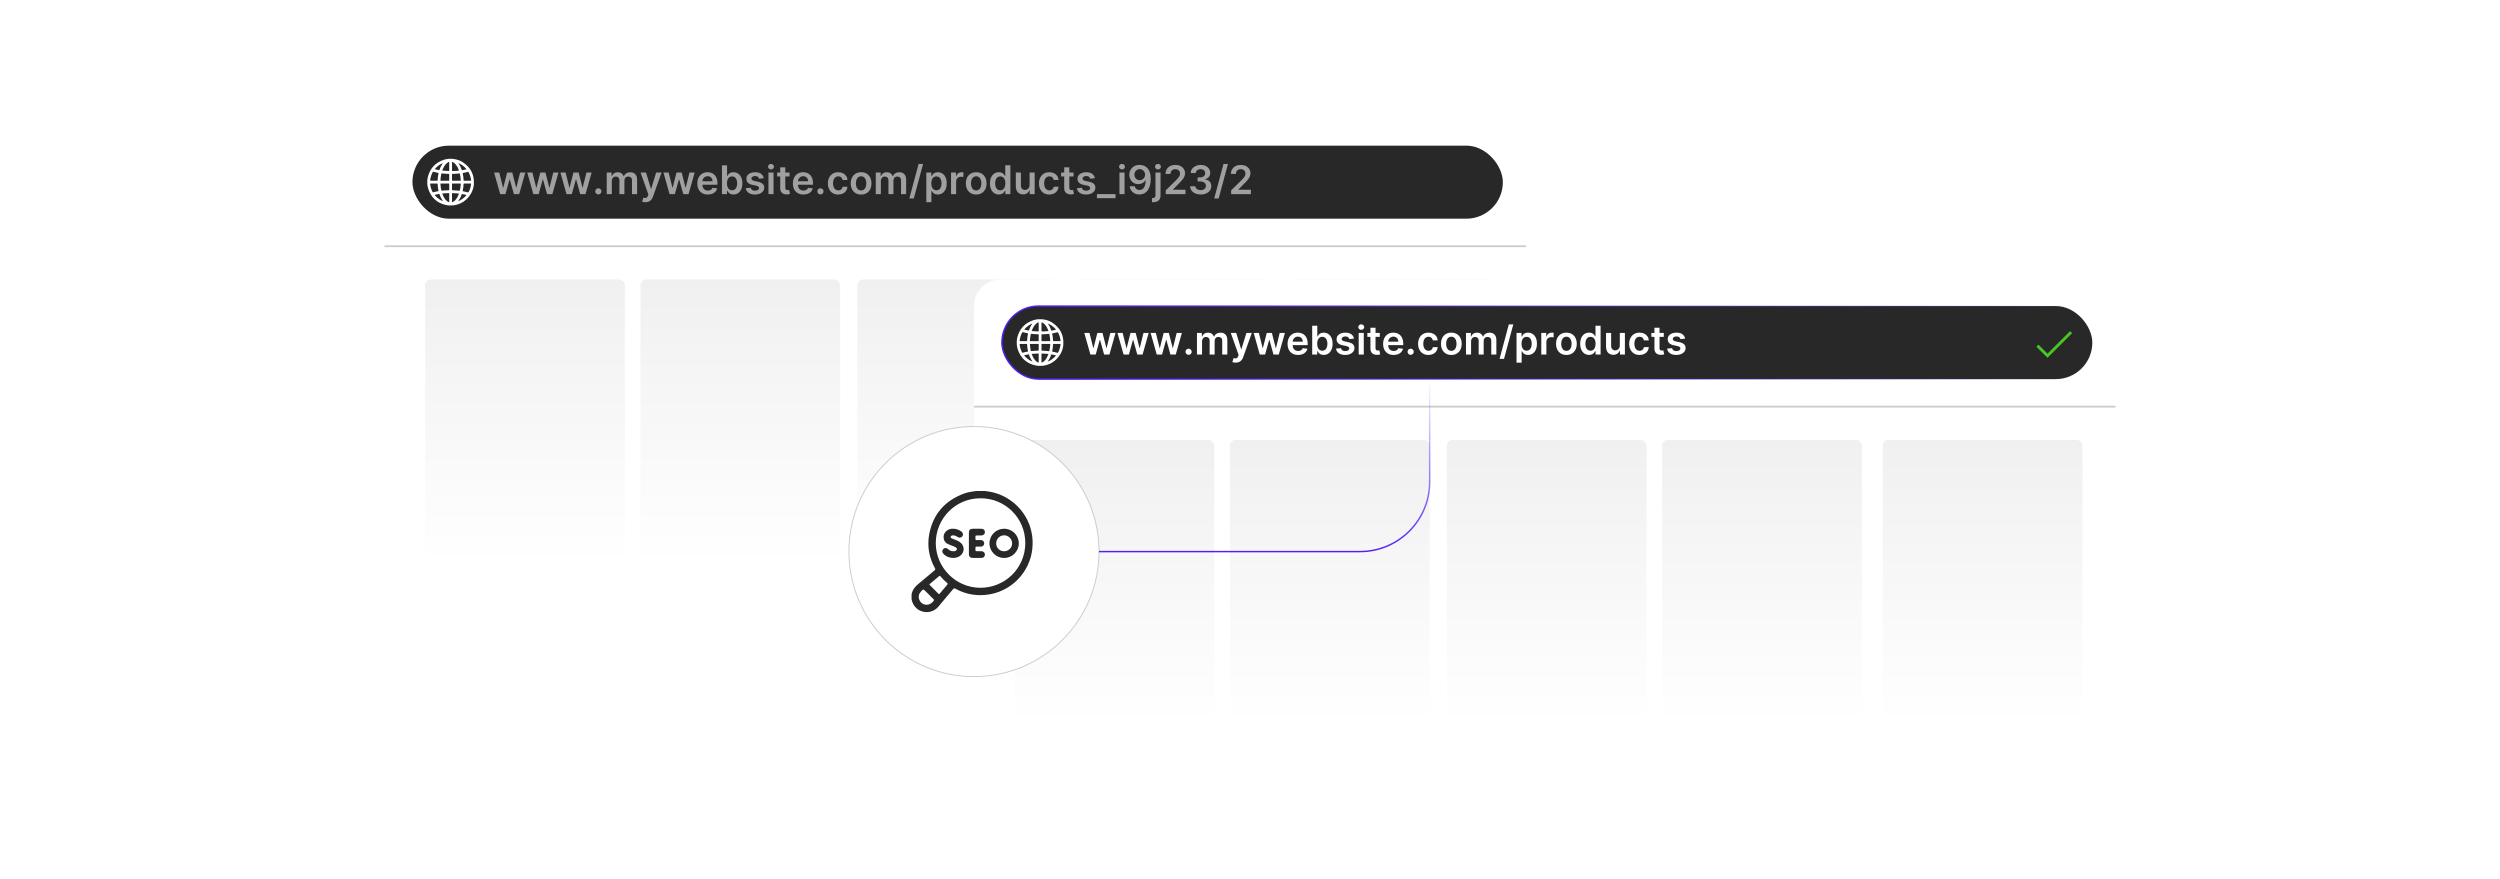 <?xml version="1.0" encoding="UTF-8"?><svg id="a" xmlns="http://www.w3.org/2000/svg" xmlns:xlink="http://www.w3.org/1999/xlink" viewBox="0 0 860 302.278"><defs><filter id="b" x="121.228" y="30.017" width="414.72" height="187.2" filterUnits="userSpaceOnUse"><feOffset dx="0" dy="0"/><feGaussianBlur result="c" stdDeviation="3.625"/><feFlood flood-color="#828282" flood-opacity=".3"/><feComposite in2="c" operator="in"/><feComposite in="SourceGraphic"/></filter><linearGradient id="d" x1="180.604" y1="194.199" x2="180.604" y2="96.144" gradientUnits="userSpaceOnUse"><stop offset="0" stop-color="#fff"/><stop offset="1" stop-color="#f0f0f0"/></linearGradient><linearGradient id="e" x1="254.672" x2="254.672" xlink:href="#d"/><linearGradient id="f" x1="329.281" x2="329.281" xlink:href="#d"/><linearGradient id="g" x1="403.349" x2="403.349" xlink:href="#d"/><linearGradient id="h" x1="479.231" x2="479.231" xlink:href="#d"/><filter id="i" x="324.027" y="85.217" width="414.72" height="187.2" filterUnits="userSpaceOnUse"><feOffset dx="0" dy="0"/><feGaussianBlur result="j" stdDeviation="3.625"/><feFlood flood-color="#828282" flood-opacity=".3"/><feComposite in2="j" operator="in"/><feComposite in="SourceGraphic"/></filter><linearGradient id="k" x1="344.406" y1="117.849" x2="720.013" y2="117.849" gradientUnits="userSpaceOnUse"><stop offset="0" stop-color="#531df5"/><stop offset="1" stop-color="#5221f5" stop-opacity="0"/></linearGradient><linearGradient id="l" x1="383.383" y1="249.381" x2="383.383" y2="151.326" xlink:href="#d"/><linearGradient id="m" x1="457.451" y1="249.381" x2="457.451" y2="151.326" xlink:href="#d"/><linearGradient id="n" x1="532.06" y1="249.381" x2="532.06" y2="151.326" xlink:href="#d"/><linearGradient id="o" x1="606.129" y1="249.381" x2="606.129" y2="151.326" xlink:href="#d"/><linearGradient id="p" x1="682.01" y1="249.381" x2="682.01" y2="151.326" xlink:href="#d"/><filter id="q" x="281.812" y="136.602" width="106.56" height="106.56" filterUnits="userSpaceOnUse"><feOffset dx="0" dy="0"/><feGaussianBlur result="r" stdDeviation="3.297"/><feFlood flood-color="#999" flood-opacity=".3"/><feComposite in2="r" operator="in"/><feComposite in="SourceGraphic"/></filter><linearGradient id="s" x1="435.056" y1="189.992" x2="435.056" y2="130.415" xlink:href="#k"/></defs><rect x="132.267" y="40.963" width="392.686" height="165.171" rx="9.2" ry="9.2" fill="#fff" filter="url(#b)"/><line x1="132.267" y1="84.701" x2="524.953" y2="84.701" fill="#fff" stroke="#ccc" stroke-miterlimit="10" stroke-width=".623"/><rect x="141.877" y="50.101" width="375.107" height="25.132" rx="12.566" ry="12.566" fill="#282828"/><path d="M154.353,54.638c.439,0,.877,0,1.315,0,.03.006.061.016.091.019,1.226.111,2.382.463,3.415,1.131,2.744,1.775,4.039,4.304,3.833,7.576-.072,1.142-.415,2.212-.978,3.207-1.728,3.053-5.096,4.666-8.535,3.965-3.192-.651-5.258-2.621-6.228-5.732-.151-.484-.213-.988-.274-1.49,0-.439,0-.877,0-1.315.041-.289.063-.582.127-.865.71-3.151,2.607-5.221,5.684-6.205.503-.161,1.026-.228,1.549-.29ZM153.006,62.173c.449,0,.898-.002,1.347.001.111.001.177-.023.176-.154-.004-.684-.003-1.368-.001-2.051 0-.104-.036-.152-.146-.154-.783-.015-1.563-.068-2.34-.163-.171-.021-.214.04-.246.186-.153.71-.233,1.43-.282,2.154-.009.137.038.186.176.184.438-.006.877-.002,1.315-.002ZM157.015,62.173c.433,0,.866.001,1.299-0.0.184-0.0.205-.026.188-.212-.009-.104-.018-.208-.025-.312-.041-.625-.133-1.243-.267-1.855-.024-.111-.081-.141-.188-.129-.777.091-1.557.144-2.34.149-.14.001-.195.041-.193.188.006.663.006,1.325,0,1.988-.001.148.054.188.194.186.443-.006.887-.002,1.331-.002ZM149.256,62.173c.355,0,.709 0,1.064-0.0.197-0.0.224-.023.23-.224.022-.757.124-1.504.282-2.245.046-.218.044-.221-.179-.26-.514-.09-1.022-.205-1.519-.362-.146-.046-.211-.01-.282.118-.488.879-.772,1.819-.872,2.817-.012.12.037.158.15.157.375-.003.751-.001,1.126-.001ZM157.015,63.138c-.438,0-.877-0-1.315 0-.199 0-.206.006-.206.2-.001.631.004,1.263-.003,1.895-.002.156.051.22.204.216.109-.003.219.011.328.014.636.014,1.27.071,1.902.139.251.027.247.034.301-.207.155-.694.23-1.398.279-2.106.009-.124-.051-.151-.159-.151-.444.003-.887.001-1.331.001ZM160.772,63.138c-.37,0-.74.004-1.11-.002-.136-.002-.188.057-.191.184-.021.768-.125,1.526-.291,2.275-.034.152.023.192.154.214.529.091,1.053.208,1.565.37.145.046.222.022.299-.118.472-.863.745-1.785.844-2.761.013-.13-.041-.165-.159-.163-.37.004-.74.001-1.111.001ZM153.023,63.138c-.448,0-.897.001-1.345-.001-.104-.001-.171.02-.162.147.049.723.128,1.441.285,2.15.027.121.066.176.205.16.787-.093,1.578-.126,2.369-.154.129-.005.154-.068.154-.18-.003-.646-.005-1.293.001-1.939.001-.148-.055-.187-.194-.185-.438.006-.876.002-1.314.003ZM160.77,62.172c.376,0,.751-.002,1.127.001.118.001.161-.047.144-.162-.021-.139-.035-.279-.055-.418-.124-.845-.397-1.639-.814-2.384-.046-.083-.095-.124-.199-.093-.55.163-1.112.28-1.677.377-.11.019-.137.062-.114.168.162.766.274,1.539.291,2.323.003.131.056.195.202.192.365-.009.73-.003,1.095-.003ZM149.25,63.138c-.376,0-.752.002-1.127-.001-.119-.001-.155.048-.143.163.097.961.363,1.87.823,2.723.07.13.136.167.281.123.524-.161,1.06-.274,1.601-.362.141-.023.184-.07.153-.214-.163-.74-.266-1.488-.286-2.246-.004-.139-.065-.19-.205-.187-.365.007-.731.002-1.096.003ZM155.493,57.254c0,.464.004.928-.002,1.392-.002.146.052.193.193.186.39-.019.782-.022,1.172-.043.296-.016.591-.053.887-.078.11-.009.147-.05.105-.161-.26-.692-.577-1.352-1.048-1.929-.307-.376-.66-.696-1.117-.882-.174-.07-.189-.06-.189.123-.001.464-0.0.928-0,1.392ZM154.528,68.007c0-.459 0-.918-0-1.378-0-.2-.005-.209-.201-.204-.688.02-1.375.06-2.06.123-.117.011-.127.065-.092.157.298.798.673,1.551,1.266,2.176.25.264.535.482.872.625.195.083.215.068.216-.138.001-.454 0-.908 0-1.362ZM154.528,57.24c0-.459.001-.919-0-1.378-0-.183-.015-.193-.189-.124-.235.093-.446.227-.637.392-.755.652-1.182,1.512-1.528,2.423-.036.096.002.135.097.143.686.061,1.371.118,2.06.133.151.003.202-.044.2-.196-.007-.464-.003-.929-.003-1.393ZM155.493,67.995c0,.464-.001.928 0,1.392 0.0.182.021.199.187.132.365-.147.667-.384.932-.67.57-.615.936-1.349,1.228-2.125.045-.12-.008-.143-.11-.155-.694-.081-1.391-.108-2.088-.143-.121-.006-.151.054-.15.162.003.469.001.938.001,1.407ZM152.422,69.22c-.14-.202-.256-.362-.364-.527-.371-.572-.646-1.189-.868-1.831-.033-.096-.063-.17-.194-.145-.445.084-.89.167-1.329.28-.169.044-.175.06-.06.196.504.599,1.089,1.105,1.76,1.509.325.196.661.369,1.055.518ZM157.617,69.187c.05.022.08-.004.112-.017,1.055-.441,1.946-1.105,2.685-1.976.072-.085.074-.12-.045-.151-.419-.111-.841-.205-1.267-.28-.223-.039-.222-.041-.294.163-.172.488-.378.961-.631,1.413-.166.295-.358.573-.56.848ZM157.659,56.114c.039.066.053.094.071.118.488.661.84,1.392,1.1,2.167.044.131.104.169.237.143.43-.083.86-.162,1.285-.271.128-.033.144-.062.056-.165-.382-.446-.807-.845-1.283-1.188-.442-.318-.912-.584-1.465-.805ZM152.349,56.137c-.038.004-.049.003-.058.006-1.046.432-1.925,1.091-2.662,1.947-.086.1-.021.115.059.136.423.111.851.2,1.28.285.139.028.193-.016.235-.144.197-.59.452-1.154.784-1.682.113-.18.233-.355.362-.55Z" fill="#fff"/><path d="M172.061,66.775l-2.1-7.432h1.785l1.307,5.226h.068l1.335-5.226h1.766l1.335,5.197h.072l1.287-5.197h1.79l-2.105,7.432h-1.824l-1.394-5.022h-.102l-1.394,5.022h-1.829Z" fill="#a0a0a0"/><path d="M183.471,66.775l-2.1-7.432h1.785l1.307,5.226h.068l1.335-5.226h1.766l1.335,5.197h.072l1.287-5.197h1.79l-2.105,7.432h-1.824l-1.394-5.022h-.102l-1.394,5.022h-1.829Z" fill="#a0a0a0"/><path d="M194.88,66.775l-2.1-7.432h1.785l1.307,5.226h.068l1.335-5.226h1.766l1.335,5.197h.072l1.287-5.197h1.79l-2.105,7.432h-1.824l-1.394-5.022h-.102l-1.394,5.022h-1.829Z" fill="#a0a0a0"/><path d="M205.835,66.881c-.293,0-.545-.103-.755-.31s-.313-.458-.31-.755c-.003-.29.1-.539.31-.745s.461-.31.755-.31c.284,0,.531.103.743.31s.318.455.322.745c-.003.197-.054.376-.152.537-.099.161-.228.29-.387.385-.16.095-.335.143-.525.143Z" fill="#a0a0a0"/><path d="M208.714,66.775v-7.432h1.674v1.263h.087c.155-.426.412-.759.769-.999s.785-.36,1.282-.36c.503,0,.928.122,1.275.365s.591.575.733.994h.078c.165-.413.443-.743.835-.989.392-.247.857-.37,1.396-.37.684,0,1.242.216,1.674.648.432.432.648,1.063.648,1.892v4.989h-1.756v-4.718c0-.461-.123-.799-.368-1.014-.245-.214-.545-.322-.9-.322-.422,0-.752.131-.989.395-.237.263-.356.604-.356,1.023v4.635h-1.717v-4.79c0-.384-.116-.69-.346-.919s-.531-.344-.902-.344c-.252,0-.481.064-.687.191-.206.127-.371.306-.494.537-.123.231-.184.499-.184.806v4.519h-1.752Z" fill="#a0a0a0"/><path d="M222.035,69.562c-.239,0-.459-.019-.661-.056s-.362-.08-.481-.128l.407-1.364c.254.074.482.109.682.106.2-.003.377-.065.53-.186.153-.121.283-.322.39-.602l.15-.402-2.695-7.587h1.858l1.713,5.613h.078l1.718-5.613h1.863l-2.976,8.332c-.139.394-.323.731-.552,1.014s-.509.498-.839.648c-.331.15-.725.225-1.183.225Z" fill="#a0a0a0"/><path d="M230.328,66.775l-2.1-7.432h1.785l1.307,5.226h.068l1.335-5.226h1.766l1.335,5.197h.072l1.287-5.197h1.79l-2.105,7.432h-1.824l-1.394-5.022h-.102l-1.394,5.022h-1.829Z" fill="#a0a0a0"/><path d="M243.494,66.92c-.745,0-1.388-.155-1.928-.467-.54-.311-.956-.753-1.246-1.326s-.435-1.248-.435-2.025c0-.765.146-1.437.438-2.016.292-.579.701-1.03,1.227-1.355s1.144-.486,1.853-.486c.458,0,.891.073,1.299.22.408.146.769.373,1.084.68s.562.696.743,1.169.271,1.035.271,1.687v.537h-6.092v-1.181h4.413c-.003-.335-.076-.635-.218-.898-.142-.263-.339-.47-.593-.622-.253-.151-.547-.228-.883-.228-.358,0-.673.086-.943.259-.271.173-.481.398-.632.678-.15.279-.227.585-.23.917v1.03c0,.433.079.803.237,1.111s.379.543.663.706c.284.163.616.245.997.245.255,0,.485-.037.692-.109.206-.073.386-.18.537-.322.152-.142.266-.318.344-.527l1.635.184c-.103.433-.299.809-.588,1.13-.289.321-.657.569-1.105.745s-.961.264-1.539.264Z" fill="#a0a0a0"/><path d="M248.357,66.775v-9.91h1.752v3.707h.073c.09-.181.218-.373.382-.578.165-.205.387-.381.668-.527.281-.147.639-.22,1.074-.22.574,0,1.093.146,1.556.438s.831.723,1.103,1.292c.273.57.409,1.267.409,2.093,0,.816-.134,1.51-.402,2.081-.268.571-.632,1.007-1.094,1.307-.461.3-.984.45-1.567.45-.426,0-.779-.071-1.06-.213-.281-.142-.506-.314-.675-.516s-.301-.393-.394-.573h-.102v1.171h-1.723ZM250.075,63.059c0,.481.068.902.206,1.263.137.361.335.643.595.844.259.202.575.302.946.302.387,0,.711-.104.973-.312s.459-.493.593-.856c.134-.363.201-.776.201-1.241,0-.461-.066-.871-.198-1.229-.132-.358-.329-.639-.59-.842s-.587-.305-.978-.305c-.374,0-.692.099-.953.295-.261.197-.459.473-.593.828s-.201.772-.201,1.253Z" fill="#a0a0a0"/><path d="M262.741,61.307l-1.597.174c-.045-.161-.123-.313-.234-.455-.111-.142-.261-.257-.448-.344s-.416-.131-.687-.131c-.365,0-.67.079-.917.237s-.369.363-.365.614c-.003.216.077.392.239.528.163.135.433.247.81.334l1.268.271c.704.152,1.227.392,1.57.721s.517.76.52,1.292c-.003.468-.14.88-.409,1.236-.27.356-.643.634-1.12.835-.477.2-1.026.3-1.645.3-.91,0-1.642-.191-2.197-.573-.555-.382-.886-.915-.992-1.599l1.708-.165c.078.335.242.589.494.76s.579.256.982.256c.416,0,.75-.085,1.004-.256s.38-.382.38-.634c0-.213-.082-.389-.245-.527-.163-.139-.415-.245-.757-.32l-1.268-.266c-.713-.148-1.24-.399-1.582-.752-.342-.353-.511-.801-.508-1.343-.003-.458.122-.856.375-1.193.253-.337.606-.598,1.06-.784.453-.185.977-.278,1.57-.278.871,0,1.557.185,2.059.556.501.371.812.873.931,1.505Z" fill="#a0a0a0"/><path d="M265.229,58.288c-.278,0-.516-.094-.716-.281s-.3-.411-.3-.672c0-.262.1-.485.3-.67s.439-.278.716-.278c.28,0,.52.094.718.281.199.187.298.411.298.672,0,.262-.099.485-.298.67-.198.185-.438.278-.718.278ZM264.348,66.775v-7.432h1.752v7.432h-1.752Z" fill="#a0a0a0"/><path d="M271.611,59.343v1.355h-4.272v-1.355h4.272ZM268.393,57.562h1.752v6.978c0,.235.037.415.109.54.073.124.169.209.288.254.119.045.252.068.397.068.11,0,.21-.008.303-.024.092-.016.162-.031.21-.043l.295,1.369c-.093.032-.227.068-.399.106-.173.039-.383.061-.631.068-.439.013-.834-.054-1.185-.201-.352-.147-.63-.375-.835-.685-.205-.31-.306-.697-.302-1.162v-7.268Z" fill="#a0a0a0"/><path d="M276.367,66.92c-.745,0-1.388-.155-1.928-.467-.54-.311-.956-.753-1.246-1.326s-.435-1.248-.435-2.025c0-.765.146-1.437.438-2.016.292-.579.701-1.03,1.227-1.355s1.144-.486,1.853-.486c.458,0,.891.073,1.299.22.408.146.769.373,1.084.68s.562.696.743,1.169.271,1.035.271,1.687v.537h-6.092v-1.181h4.413c-.003-.335-.076-.635-.218-.898-.142-.263-.339-.47-.593-.622-.253-.151-.547-.228-.883-.228-.358,0-.673.086-.943.259-.271.173-.481.398-.632.678-.15.279-.227.585-.23.917v1.03c0,.433.079.803.237,1.111s.379.543.663.706c.284.163.616.245.997.245.255,0,.485-.037.692-.109.206-.073.386-.18.537-.322.152-.142.266-.318.344-.527l1.635.184c-.103.433-.299.809-.588,1.13-.289.321-.657.569-1.105.745s-.961.264-1.539.264Z" fill="#a0a0a0"/><path d="M282.232,66.881c-.293,0-.545-.103-.755-.31s-.313-.458-.31-.755c-.003-.29.1-.539.31-.745s.461-.31.755-.31c.284,0,.531.103.743.31s.318.455.322.745c-.003.197-.054.376-.152.537-.099.161-.228.29-.387.385-.16.095-.335.143-.525.143Z" fill="#a0a0a0"/><path d="M288.352,66.92c-.742,0-1.378-.163-1.909-.489-.531-.326-.939-.776-1.224-1.352-.286-.576-.428-1.24-.428-1.991,0-.755.145-1.422.435-2.001.29-.579.701-1.03,1.231-1.355s1.159-.486,1.885-.486c.603,0,1.138.11,1.604.332.466.221.838.532,1.115.934.277.402.435.87.474,1.406h-1.674c-.067-.358-.228-.657-.481-.897-.253-.24-.591-.361-1.014-.361-.358,0-.672.096-.943.288s-.481.467-.631.825c-.15.358-.225.787-.225,1.287,0,.507.074.941.223,1.304s.357.642.626.837c.27.195.586.293.951.293.258,0,.49-.049.694-.147.205-.099.377-.241.516-.428s.234-.415.285-.682h1.674c-.042.525-.197.991-.464,1.395-.268.405-.632.721-1.094.949-.461.227-1.003.341-1.625.341Z" fill="#a0a0a0"/><path d="M296.22,66.92c-.726,0-1.355-.16-1.887-.479s-.944-.766-1.236-1.34-.438-1.245-.438-2.013.146-1.44.438-2.018c.292-.578.704-1.026,1.236-1.345s1.161-.479,1.887-.479c.726,0,1.355.16,1.887.479s.944.768,1.236,1.345c.292.577.438,1.25.438,2.018s-.146,1.438-.438,2.013-.704,1.021-1.236,1.34-1.161.479-1.887.479ZM296.229,65.517c.394,0,.723-.109.987-.327s.462-.511.593-.878c.13-.368.196-.777.196-1.229,0-.455-.065-.867-.196-1.236-.131-.369-.328-.664-.593-.883s-.594-.329-.987-.329c-.403,0-.738.11-1.004.329s-.464.514-.595.883c-.13.37-.196.782-.196,1.236,0,.452.065.861.196,1.229.131.368.329.661.595.878s.601.327,1.004.327Z" fill="#a0a0a0"/><path d="M301.262,66.775v-7.432h1.674v1.263h.087c.155-.426.412-.759.769-.999s.785-.36,1.282-.36c.503,0,.928.122,1.275.365s.591.575.733.994h.078c.165-.413.443-.743.835-.989.392-.247.857-.37,1.396-.37.684,0,1.242.216,1.674.648.432.432.648,1.063.648,1.892v4.989h-1.756v-4.718c0-.461-.123-.799-.368-1.014-.245-.214-.545-.322-.9-.322-.422,0-.752.131-.989.395-.237.263-.356.604-.356,1.023v4.635h-1.717v-4.79c0-.384-.116-.69-.346-.919s-.531-.344-.902-.344c-.252,0-.481.064-.687.191-.206.127-.371.306-.494.537-.123.231-.184.499-.184.806v4.519h-1.752Z" fill="#a0a0a0"/><path d="M317.539,56.401l-3.194,11.864h-1.534l3.193-11.864h1.534Z" fill="#a0a0a0"/><path d="M318.651,69.562v-10.219h1.723v1.229h.102c.09-.181.218-.373.382-.578.165-.205.387-.381.667-.527.281-.147.639-.22,1.074-.22.574,0,1.093.146,1.556.438s.831.723,1.103,1.292c.273.57.409,1.267.409,2.093,0,.816-.134,1.51-.402,2.081-.268.571-.632,1.007-1.093,1.307s-.984.45-1.568.45c-.426,0-.779-.071-1.06-.213-.281-.142-.505-.314-.675-.516s-.301-.393-.395-.573h-.073v3.958h-1.752ZM320.369,63.059c0,.481.068.902.206,1.263s.335.643.595.844.575.302.946.302c.387,0,.711-.104.973-.312s.459-.493.593-.856c.134-.363.201-.776.201-1.241,0-.461-.066-.871-.198-1.229-.132-.358-.329-.639-.59-.842s-.587-.305-.978-.305c-.374,0-.692.099-.953.295-.261.197-.459.473-.593.828s-.201.772-.201,1.253Z" fill="#a0a0a0"/><path d="M327.162,66.775v-7.432h1.698v1.239h.078c.135-.429.369-.761.699-.995.331-.233.709-.351,1.135-.351.097,0,.206.004.327.012.121.008.222.02.302.036v1.611c-.074-.026-.191-.049-.351-.07s-.314-.031-.462-.031c-.319,0-.606.068-.859.206s-.452.327-.598.568c-.145.242-.218.521-.218.837v4.369h-1.752Z" fill="#a0a0a0"/><path d="M335.809,66.92c-.726,0-1.355-.16-1.887-.479s-.944-.766-1.236-1.34-.438-1.245-.438-2.013.146-1.44.438-2.018c.292-.578.704-1.026,1.236-1.345s1.161-.479,1.887-.479c.726,0,1.355.16,1.887.479s.944.768,1.236,1.345c.292.577.438,1.25.438,2.018s-.146,1.438-.438,2.013-.704,1.021-1.236,1.34-1.161.479-1.887.479ZM335.818,65.517c.394,0,.723-.109.987-.327s.462-.511.593-.878c.13-.368.196-.777.196-1.229,0-.455-.065-.867-.196-1.236-.131-.369-.328-.664-.593-.883s-.594-.329-.987-.329c-.403,0-.738.11-1.004.329s-.464.514-.595.883c-.13.37-.196.782-.196,1.236,0,.452.065.861.196,1.229.131.368.329.661.595.878s.601.327,1.004.327Z" fill="#a0a0a0"/><path d="M343.609,66.906c-.584,0-1.106-.15-1.568-.45s-.826-.735-1.094-1.307c-.268-.571-.401-1.264-.401-2.081,0-.826.136-1.523.409-2.093.273-.569.641-1,1.106-1.292.464-.292.982-.438,1.553-.438.435,0,.794.073,1.074.22.281.146.503.322.668.527.165.205.292.398.382.578h.072v-3.707h1.757v9.91h-1.723v-1.171h-.106c-.09.181-.221.372-.392.573s-.397.373-.677.516c-.281.142-.634.213-1.06.213ZM344.097,65.468c.371,0,.688-.101.949-.302s.46-.483.595-.844c.135-.361.203-.782.203-1.263,0-.48-.067-.898-.201-1.253-.134-.355-.331-.631-.59-.828-.26-.196-.579-.295-.956-.295-.39,0-.716.102-.977.305s-.458.484-.59.842c-.132.358-.199.768-.199,1.229,0,.465.067.878.201,1.241.134.363.332.648.595.856.263.208.586.312.97.312Z" fill="#a0a0a0"/><path d="M354.176,63.649v-4.306h1.752v7.432h-1.698v-1.321h-.078c-.168.416-.443.756-.825,1.021-.382.264-.852.397-1.41.397-.487,0-.917-.109-1.29-.327s-.664-.535-.874-.953c-.209-.417-.315-.923-.315-1.517v-4.732h1.752v4.461c0,.471.129.845.387,1.123.258.277.597.416,1.016.416.258,0,.508-.063.75-.189.242-.126.441-.314.598-.564.156-.25.235-.564.235-.941Z" fill="#a0a0a0"/><path d="M360.969,66.92c-.742,0-1.378-.163-1.909-.489-.531-.326-.939-.776-1.224-1.352-.286-.576-.428-1.24-.428-1.991,0-.755.145-1.422.435-2.001.29-.579.701-1.03,1.231-1.355s1.159-.486,1.885-.486c.603,0,1.138.11,1.604.332.466.221.838.532,1.115.934.277.402.435.87.474,1.406h-1.674c-.067-.358-.228-.657-.481-.897-.253-.24-.591-.361-1.014-.361-.358,0-.672.096-.943.288s-.481.467-.631.825c-.15.358-.225.787-.225,1.287,0,.507.074.941.223,1.304s.357.642.626.837c.27.195.586.293.951.293.258,0,.49-.049.694-.147.205-.099.377-.241.516-.428s.234-.415.285-.682h1.674c-.042.525-.197.991-.464,1.395-.268.405-.632.721-1.094.949-.461.227-1.003.341-1.625.341Z" fill="#a0a0a0"/><path d="M369.306,59.343v1.355h-4.272v-1.355h4.272ZM366.089,57.562h1.752v6.978c0,.235.037.415.109.54.073.124.169.209.288.254.119.045.252.068.397.068.11,0,.21-.008.303-.024.092-.016.162-.031.21-.043l.295,1.369c-.093.032-.227.068-.399.106-.173.039-.383.061-.631.068-.439.013-.834-.054-1.185-.201-.352-.147-.63-.375-.835-.685-.205-.31-.306-.697-.302-1.162v-7.268Z" fill="#a0a0a0"/><path d="M376.646,61.307l-1.597.174c-.045-.161-.123-.313-.234-.455-.111-.142-.261-.257-.448-.344s-.416-.131-.687-.131c-.365,0-.67.079-.917.237s-.369.363-.365.614c-.003.216.077.392.239.528.163.135.433.247.81.334l1.268.271c.704.152,1.227.392,1.57.721s.517.76.52,1.292c-.003.468-.14.88-.409,1.236-.27.356-.643.634-1.12.835-.477.2-1.026.3-1.645.3-.91,0-1.642-.191-2.197-.573-.555-.382-.886-.915-.992-1.599l1.708-.165c.078.335.242.589.494.76s.579.256.982.256c.416,0,.75-.085,1.004-.256s.38-.382.38-.634c0-.213-.082-.389-.245-.527-.163-.139-.415-.245-.757-.32l-1.268-.266c-.713-.148-1.24-.399-1.582-.752-.342-.353-.511-.801-.508-1.343-.003-.458.122-.856.375-1.193.253-.337.606-.598,1.06-.784.453-.185.977-.278,1.57-.278.871,0,1.557.185,2.059.556.501.371.812.873.931,1.505Z" fill="#a0a0a0"/><path d="M383.744,66.775v1.398h-6.401v-1.398h6.401Z" fill="#a0a0a0"/><path d="M385.975,58.288c-.278,0-.516-.094-.716-.281s-.3-.411-.3-.672c0-.262.1-.485.3-.67s.439-.278.716-.278c.28,0,.52.094.718.281.199.187.298.411.298.672,0,.262-.099.485-.298.67-.198.185-.438.278-.718.278ZM385.094,66.775v-7.432h1.752v7.432h-1.752Z" fill="#a0a0a0"/><path d="M392.067,56.73c.474.003.936.086,1.386.249.45.163.856.428,1.217.793.361.366.648.856.861,1.469s.319,1.371.319,2.274c.003.852-.086,1.612-.269,2.282-.182.669-.442,1.234-.781,1.696s-.747.813-1.224,1.055c-.477.242-1.015.363-1.611.363-.626,0-1.18-.123-1.662-.368s-.872-.581-1.169-1.006-.479-.913-.547-1.461h1.766c.09.394.275.706.554.936.279.231.631.346,1.057.346.687,0,1.216-.298,1.587-.895.371-.597.557-1.426.557-2.487h-.068c-.158.284-.363.528-.614.733-.252.205-.537.362-.854.472-.318.11-.654.165-1.009.165-.581,0-1.103-.139-1.565-.416s-.829-.658-1.099-1.142c-.269-.484-.405-1.037-.409-1.66,0-.645.149-1.225.448-1.739s.715-.921,1.25-1.219c.536-.298,1.162-.444,1.877-.438ZM392.072,58.182c-.348,0-.662.085-.941.254-.279.169-.498.398-.658.687s-.24.61-.24.965c.003.352.083.671.24.958.156.287.371.515.644.682.273.168.585.252.936.252.262,0,.505-.05.731-.15.226-.1.423-.239.593-.418.169-.179.301-.383.397-.612s.141-.471.138-.726c0-.338-.08-.651-.24-.939s-.377-.518-.653-.692c-.275-.174-.591-.261-.946-.261Z" fill="#a0a0a0"/><path d="M397.476,59.343h1.752v7.858c0,.536-.102.978-.305,1.326-.203.349-.497.608-.88.779-.384.171-.85.256-1.398.256-.065,0-.124-.001-.179-.002s-.114-.004-.179-.007v-1.427c.049.003.092.005.131.007.039.002.079.002.121.002.335,0,.576-.082.721-.245.145-.163.218-.401.218-.714v-7.833ZM398.347,58.288c-.281,0-.52-.093-.719-.278-.198-.185-.297-.409-.297-.67,0-.264.099-.489.297-.675.199-.185.438-.278.719-.278.277,0,.515.093.714.278.198.185.297.411.297.675,0,.262-.099.485-.297.67-.199.185-.436.278-.714.278Z" fill="#a0a0a0"/><path d="M401.009,66.775v-1.297l3.44-3.373c.329-.332.603-.627.823-.885.219-.258.384-.508.494-.75.109-.242.164-.5.164-.774,0-.312-.071-.581-.213-.806-.142-.224-.337-.398-.585-.52-.248-.123-.53-.184-.847-.184-.326,0-.611.067-.856.201s-.435.323-.568.568-.201.537-.201.876h-1.708c0-.629.143-1.176.431-1.64.287-.465.683-.824,1.188-1.079s1.085-.382,1.74-.382c.665,0,1.248.124,1.752.373s.894.589,1.173,1.021.418.926.418,1.48c0,.371-.071.735-.213,1.094-.142.358-.391.755-.748,1.19-.356.435-.856.963-1.498,1.583l-1.708,1.737v.068h4.316v1.5h-6.793Z" fill="#a0a0a0"/><path d="M413.032,66.91c-.697,0-1.315-.119-1.855-.358-.54-.239-.967-.571-1.28-.997-.313-.426-.479-.918-.498-1.476h1.819c.016.268.105.501.266.699.161.199.376.352.644.462.268.109.568.165.9.165.355,0,.669-.062.943-.186.274-.124.489-.297.644-.52.155-.223.231-.479.228-.769.003-.3-.074-.565-.232-.793-.158-.229-.387-.408-.685-.537s-.657-.193-1.077-.193h-.875v-1.384h.875c.345,0,.648-.06.907-.179.26-.119.464-.288.612-.506s.221-.47.218-.757c.003-.281-.059-.525-.186-.733s-.306-.37-.537-.486c-.231-.116-.5-.174-.81-.174-.303,0-.584.055-.842.165-.258.109-.466.265-.624.467s-.242.441-.252.718h-1.728c.013-.555.173-1.042.481-1.463s.72-.75,1.236-.987c.516-.237,1.095-.355,1.737-.355.662,0,1.236.123,1.725.37s.867.578,1.135.994c.268.416.401.876.401,1.379.003.558-.16,1.025-.491,1.403-.331.377-.764.625-1.299.74v.078c.697.097,1.231.354,1.604.772.373.417.557.936.554,1.555,0,.555-.157,1.051-.472,1.488-.315.437-.747.78-1.296,1.028-.55.248-1.18.373-1.89.373Z" fill="#a0a0a0"/><path d="M422.419,56.401l-3.194,11.864h-1.534l3.193-11.864h1.534Z" fill="#a0a0a0"/><path d="M423.512,66.775v-1.297l3.44-3.373c.329-.332.603-.627.823-.885.219-.258.384-.508.494-.75.109-.242.164-.5.164-.774,0-.312-.071-.581-.213-.806-.142-.224-.337-.398-.585-.52-.248-.123-.53-.184-.847-.184-.326,0-.611.067-.856.201s-.435.323-.568.568-.201.537-.201.876h-1.708c0-.629.143-1.176.431-1.64.287-.465.683-.824,1.188-1.079s1.085-.382,1.74-.382c.665,0,1.248.124,1.752.373s.894.589,1.173,1.021.418.926.418,1.48c0,.371-.071.735-.213,1.094-.142.358-.391.755-.748,1.19-.356.435-.856.963-1.498,1.583l-1.708,1.737v.068h4.316v1.5h-6.793Z" fill="#a0a0a0"/><rect x="146.254" y="96.144" width="68.699" height="98.054" rx="1.989" ry="1.989" fill="url(#d)"/><rect x="220.323" y="96.144" width="68.699" height="98.054" rx="1.989" ry="1.989" fill="url(#e)"/><rect x="294.932" y="96.144" width="68.699" height="98.054" rx="1.989" ry="1.989" fill="url(#f)"/><rect x="369" y="96.144" width="68.699" height="98.054" rx="1.989" ry="1.989" fill="url(#g)"/><rect x="444.881" y="96.144" width="68.699" height="98.054" rx="1.989" ry="1.989" fill="url(#h)"/><rect x="335.047" y="96.144" width="392.686" height="165.171" rx="9.2" ry="9.2" fill="#fff" filter="url(#i)"/><line x1="335.047" y1="139.883" x2="727.733" y2="139.883" fill="#fff" stroke="#ccc" stroke-miterlimit="10" stroke-width=".623"/><rect x="344.656" y="105.283" width="375.107" height="25.132" rx="12.566" ry="12.566" fill="#282828"/><rect x="344.656" y="105.283" width="375.107" height="25.132" rx="12.566" ry="12.566" fill="none" stroke="url(#k)" stroke-miterlimit="10" stroke-width=".5"/><path d="M357.132,109.819c.439,0,.877,0,1.315,0,.03.006.061.016.091.019,1.226.111,2.382.463,3.415,1.131,2.744,1.775,4.039,4.304,3.833,7.576-.072,1.142-.415,2.212-.978,3.207-1.728,3.053-5.096,4.666-8.535,3.965-3.192-.651-5.258-2.621-6.228-5.732-.151-.484-.213-.988-.274-1.49,0-.439,0-.877,0-1.315.041-.289.063-.582.127-.865.71-3.151,2.607-5.221,5.684-6.205.503-.161,1.026-.228,1.549-.29ZM355.785,117.354c.449,0,.898-.002,1.347.001.111.001.177-.023.176-.154-.004-.684-.003-1.368-.001-2.051 0-.104-.036-.152-.146-.154-.783-.015-1.563-.068-2.34-.163-.171-.021-.214.04-.246.186-.153.71-.233,1.43-.282,2.154-.009.137.038.186.176.184.438-.006.877-.002,1.315-.002ZM359.794,117.354c.433,0,.866.001,1.299-0.0.184-0.0.205-.026.188-.212-.009-.104-.018-.208-.025-.312-.041-.625-.133-1.243-.267-1.855-.024-.111-.081-.141-.188-.129-.777.091-1.557.144-2.34.149-.14.001-.195.041-.193.188.006.663.006,1.325,0,1.988-.001.148.054.188.194.186.443-.006.887-.002,1.331-.002ZM352.035,117.355c.355,0,.709 0,1.064-0.0.197-0.0.224-.023.23-.224.022-.757.124-1.504.282-2.245.046-.218.044-.221-.179-.26-.514-.09-1.022-.205-1.519-.362-.146-.046-.211-.01-.282.118-.488.879-.772,1.819-.872,2.817-.012.12.037.158.15.157.375-.003.751-.001,1.126-.001ZM359.794,118.32c-.438,0-.877-0-1.315 0-.199 0-.206.006-.206.2-.001.631.004,1.263-.003,1.895-.002.156.051.22.204.216.109-.003.219.011.328.014.636.014,1.27.071,1.902.139.251.027.247.034.301-.207.155-.694.23-1.398.279-2.106.009-.124-.051-.151-.159-.151-.444.003-.887.001-1.331.001ZM363.551,118.32c-.37,0-.74.004-1.11-.002-.136-.002-.188.057-.191.184-.021.768-.125,1.526-.291,2.275-.034.152.023.192.154.214.529.091,1.053.208,1.565.37.145.046.222.022.299-.118.472-.863.745-1.785.844-2.761.013-.13-.041-.165-.159-.163-.37.004-.74.001-1.111.001ZM355.803,118.32c-.448,0-.897.001-1.345-.001-.104-.001-.171.02-.162.147.049.723.128,1.441.285,2.15.027.121.066.176.205.16.787-.093,1.578-.126,2.369-.154.129-.005.154-.068.154-.18-.003-.646-.005-1.293.001-1.939.001-.148-.055-.187-.194-.185-.438.006-.876.002-1.314.003ZM363.55,117.354c.376,0,.751-.002,1.127.001.118.001.161-.047.144-.162-.021-.139-.035-.279-.055-.418-.124-.845-.397-1.639-.814-2.384-.046-.083-.095-.124-.199-.093-.55.163-1.112.28-1.677.377-.11.019-.137.062-.114.168.162.766.274,1.539.291,2.323.003.131.056.195.202.192.365-.009.73-.003,1.095-.003ZM352.03,118.319c-.376,0-.752.002-1.127-.001-.119-.001-.155.048-.143.163.097.961.363,1.87.823,2.723.07.13.136.167.281.123.524-.161,1.06-.274,1.601-.362.141-.023.184-.07.153-.214-.163-.74-.266-1.488-.286-2.246-.004-.139-.065-.19-.205-.187-.365.007-.731.002-1.096.003ZM358.272,112.436c0,.464.004.928-.002,1.392-.002.146.052.193.193.186.39-.019.782-.022,1.172-.043.296-.016.591-.053.887-.078.11-.009.147-.05.105-.161-.26-.692-.577-1.352-1.048-1.929-.307-.376-.66-.696-1.117-.882-.174-.07-.189-.06-.189.123-.001.464-0.0.928-0,1.392ZM357.307,123.189c0-.459 0-.918-0-1.378-0-.2-.005-.209-.201-.204-.688.02-1.375.06-2.06.123-.117.011-.127.065-.092.157.298.798.673,1.551,1.266,2.176.25.264.535.482.872.625.195.083.215.068.216-.138.001-.454 0-.908 0-1.362ZM357.307,112.422c0-.459.001-.919-0-1.378-0-.183-.015-.193-.189-.124-.235.093-.446.227-.637.392-.755.652-1.182,1.512-1.528,2.423-.036.096.002.135.097.143.686.061,1.371.118,2.06.133.151.003.202-.044.2-.196-.007-.464-.003-.929-.003-1.393ZM358.272,123.176c0,.464-.001.928 0,1.392 0.0.182.021.199.187.132.365-.147.667-.384.932-.67.57-.615.936-1.349,1.228-2.125.045-.12-.008-.143-.11-.155-.694-.081-1.391-.108-2.088-.143-.121-.006-.151.054-.15.162.003.469.001.938.001,1.407ZM355.202,124.401c-.14-.202-.256-.362-.364-.527-.371-.572-.646-1.189-.868-1.831-.033-.096-.063-.17-.194-.145-.445.084-.89.167-1.329.28-.169.044-.175.06-.06.196.504.599,1.089,1.105,1.76,1.509.325.196.661.369,1.055.518ZM360.397,124.368c.05.022.08-.004.112-.017,1.055-.441,1.946-1.105,2.685-1.976.072-.085.074-.12-.045-.151-.419-.111-.841-.205-1.267-.28-.223-.039-.222-.041-.294.163-.172.488-.378.961-.631,1.413-.166.295-.358.573-.56.848ZM360.438,111.295c.039.066.053.094.071.118.488.661.84,1.392,1.1,2.167.044.131.104.169.237.143.43-.083.86-.162,1.285-.271.128-.033.144-.062.056-.165-.382-.446-.807-.845-1.283-1.188-.442-.318-.912-.584-1.465-.805ZM355.128,111.319c-.038.004-.049.003-.058.006-1.046.432-1.925,1.091-2.662,1.947-.086.1-.021.115.059.136.423.111.851.2,1.28.285.139.028.193-.016.235-.144.197-.59.452-1.154.784-1.682.113-.18.233-.355.362-.55Z" fill="#fff"/><path d="M375.1,121.957l-2.1-7.432h1.785l1.307,5.226h.068l1.335-5.226h1.766l1.335,5.197h.072l1.287-5.197h1.79l-2.105,7.432h-1.824l-1.394-5.022h-.102l-1.394,5.022h-1.829Z" fill="#fff"/><path d="M386.51,121.957l-2.1-7.432h1.785l1.307,5.226h.068l1.335-5.226h1.766l1.335,5.197h.072l1.287-5.197h1.79l-2.105,7.432h-1.824l-1.394-5.022h-.102l-1.394,5.022h-1.829Z" fill="#fff"/><path d="M397.919,121.957l-2.1-7.432h1.785l1.307,5.226h.068l1.335-5.226h1.766l1.335,5.197h.072l1.287-5.197h1.79l-2.105,7.432h-1.824l-1.394-5.022h-.102l-1.394,5.022h-1.829Z" fill="#fff"/><path d="M408.874,122.063c-.293,0-.545-.103-.755-.31s-.313-.458-.31-.755c-.003-.29.1-.539.31-.745s.461-.31.755-.31c.284,0,.531.103.743.31s.318.455.322.745c-.003.197-.054.376-.152.537-.099.161-.228.29-.387.385-.16.095-.335.143-.525.143Z" fill="#fff"/><path d="M411.753,121.957v-7.432h1.674v1.263h.087c.155-.426.412-.759.769-.999s.785-.36,1.282-.36c.503,0,.928.122,1.275.365s.591.575.733.994h.078c.165-.413.443-.743.835-.989.392-.247.857-.37,1.396-.37.684,0,1.242.216,1.674.648.432.432.648,1.063.648,1.892v4.989h-1.756v-4.718c0-.461-.123-.799-.368-1.014-.245-.214-.545-.322-.9-.322-.422,0-.752.131-.989.395-.237.263-.356.604-.356,1.023v4.635h-1.717v-4.79c0-.384-.116-.69-.346-.919s-.531-.344-.902-.344c-.252,0-.481.064-.687.191-.206.127-.371.306-.494.537-.123.231-.184.499-.184.806v4.519h-1.752Z" fill="#fff"/><path d="M425.074,124.744c-.239,0-.459-.019-.661-.056s-.362-.08-.481-.128l.407-1.364c.254.074.482.109.682.106.2-.003.377-.065.53-.186.153-.121.283-.322.39-.602l.15-.402-2.695-7.587h1.858l1.713,5.613h.078l1.718-5.613h1.863l-2.976,8.332c-.139.394-.323.731-.552,1.014s-.509.498-.839.648c-.331.15-.725.225-1.183.225Z" fill="#fff"/><path d="M433.366,121.957l-2.1-7.432h1.785l1.307,5.226h.068l1.335-5.226h1.766l1.335,5.197h.072l1.287-5.197h1.79l-2.105,7.432h-1.824l-1.394-5.022h-.102l-1.394,5.022h-1.829Z" fill="#fff"/><path d="M446.533,122.102c-.745,0-1.388-.155-1.928-.467-.54-.311-.956-.753-1.246-1.326s-.435-1.248-.435-2.025c0-.765.146-1.437.438-2.016.292-.579.701-1.03,1.227-1.355s1.144-.486,1.853-.486c.458,0,.891.073,1.299.22.408.146.769.373,1.084.68s.562.696.743,1.169.271,1.035.271,1.687v.537h-6.092v-1.181h4.413c-.003-.335-.076-.635-.218-.898-.142-.263-.339-.47-.593-.622-.253-.151-.547-.228-.883-.228-.358,0-.673.086-.943.259-.271.173-.481.398-.632.678-.15.279-.227.585-.23.917v1.03c0,.433.079.803.237,1.111s.379.543.663.706c.284.163.616.245.997.245.255,0,.485-.037.692-.109.206-.073.386-.18.537-.322.152-.142.266-.318.344-.527l1.635.184c-.103.433-.299.809-.588,1.13-.289.321-.657.569-1.105.745s-.961.264-1.539.264Z" fill="#fff"/><path d="M451.395,121.957v-9.91h1.752v3.707h.073c.09-.181.218-.373.382-.578.165-.205.387-.381.668-.527.281-.147.639-.22,1.074-.22.574,0,1.093.146,1.556.438s.831.723,1.103,1.292c.273.57.409,1.267.409,2.093,0,.816-.134,1.51-.402,2.081-.268.571-.632,1.007-1.094,1.307-.461.3-.984.45-1.567.45-.426,0-.779-.071-1.06-.213-.281-.142-.506-.314-.675-.516s-.301-.393-.394-.573h-.102v1.171h-1.723ZM453.113,118.24c0,.481.068.902.206,1.263.137.361.335.643.595.844.259.202.575.302.946.302.387,0,.711-.104.973-.312s.459-.493.593-.856c.134-.363.201-.776.201-1.241,0-.461-.066-.871-.198-1.229-.132-.358-.329-.639-.59-.842s-.587-.305-.978-.305c-.374,0-.692.099-.953.295-.261.197-.459.473-.593.828s-.201.772-.201,1.253Z" fill="#fff"/><path d="M465.78,116.489l-1.597.174c-.045-.161-.123-.313-.234-.455-.111-.142-.261-.257-.447-.344-.188-.087-.416-.131-.688-.131-.364,0-.67.079-.917.237-.246.158-.368.363-.365.614-.003.216.077.392.239.528.163.135.434.247.81.334l1.268.271c.704.152,1.227.392,1.57.721s.518.76.52,1.292c-.003.468-.14.88-.409,1.236s-.643.634-1.12.835c-.477.2-1.025.3-1.645.3-.91,0-1.643-.191-2.197-.573-.555-.382-.886-.915-.992-1.599l1.708-.165c.078.335.242.589.494.76.251.171.579.256.982.256.416,0,.75-.085,1.004-.256.253-.171.38-.382.38-.634,0-.213-.082-.389-.245-.527-.162-.139-.415-.245-.757-.32l-1.268-.266c-.713-.148-1.24-.399-1.582-.752-.342-.353-.511-.801-.508-1.343-.003-.458.122-.856.375-1.193.253-.337.606-.598,1.06-.784.453-.185.977-.278,1.569-.278.871,0,1.558.185,2.06.556.501.371.811.873.931,1.505Z" fill="#fff"/><path d="M468.267,113.47c-.278,0-.517-.094-.717-.281s-.3-.411-.3-.672c0-.262.1-.485.3-.67s.439-.278.717-.278c.28,0,.519.094.718.281.199.187.298.411.298.672,0,.262-.099.485-.298.67-.198.185-.438.278-.718.278ZM467.387,121.957v-7.432h1.751v7.432h-1.751Z" fill="#fff"/><path d="M474.649,114.525v1.355h-4.272v-1.355h4.272ZM471.431,112.744h1.752v6.978c0,.235.036.415.108.54.073.124.169.209.288.254.119.045.252.068.397.068.11,0,.211-.008.303-.024s.162-.031.211-.043l.295,1.369c-.094.032-.227.068-.399.106-.173.039-.383.061-.631.068-.44.013-.834-.054-1.185-.201-.352-.147-.63-.375-.835-.685-.205-.31-.306-.697-.303-1.162v-7.268Z" fill="#fff"/><path d="M479.406,122.102c-.745,0-1.389-.155-1.929-.467-.54-.311-.955-.753-1.246-1.326-.29-.573-.435-1.248-.435-2.025,0-.765.146-1.437.439-2.016.292-.579.7-1.03,1.227-1.355.525-.324,1.144-.486,1.853-.486.458,0,.892.073,1.3.22.408.146.769.373,1.084.68s.561.696.742,1.169.272,1.035.272,1.687v.537h-6.092v-1.181h4.412c-.003-.335-.075-.635-.218-.898-.142-.263-.339-.47-.593-.622-.253-.151-.547-.228-.883-.228-.357,0-.673.086-.943.259-.271.173-.481.398-.632.678-.149.279-.227.585-.23.917v1.03c0,.433.079.803.237,1.111s.379.543.663.706c.283.163.616.245.996.245.255,0,.485-.037.692-.109.206-.073.386-.18.537-.322s.266-.318.344-.527l1.635.184c-.102.433-.299.809-.588,1.13-.288.321-.657.569-1.105.745s-.961.264-1.538.264Z" fill="#fff"/><path d="M485.269,122.063c-.293,0-.545-.103-.755-.31-.209-.206-.312-.458-.31-.755-.003-.29.101-.539.31-.745.21-.206.462-.31.755-.31.284,0,.531.103.743.31.211.206.318.455.321.745-.003.197-.054.376-.152.537s-.228.29-.387.385c-.16.095-.335.143-.525.143Z" fill="#fff"/><path d="M491.39,122.102c-.742,0-1.378-.163-1.909-.489-.53-.326-.939-.776-1.224-1.352-.286-.576-.429-1.24-.429-1.991,0-.755.145-1.422.435-2.001.291-.579.701-1.03,1.231-1.355.531-.324,1.159-.486,1.885-.486.604,0,1.138.11,1.605.332.466.221.838.532,1.115.934.277.402.435.87.474,1.406h-1.674c-.067-.358-.229-.657-.481-.897s-.591-.361-1.014-.361c-.358,0-.673.096-.943.288-.272.192-.481.467-.632.825-.149.358-.225.787-.225,1.287,0,.507.074.941.223,1.304s.356.642.626.837c.27.195.587.293.951.293.258,0,.489-.049.694-.147.205-.099.377-.241.516-.428s.233-.415.285-.682h1.674c-.042.525-.196.991-.464,1.395-.269.405-.633.721-1.094.949-.462.227-1.004.341-1.626.341Z" fill="#fff"/><path d="M499.259,122.102c-.727,0-1.355-.16-1.888-.479s-.944-.766-1.236-1.34-.438-1.245-.438-2.013.145-1.44.438-2.018c.292-.578.704-1.026,1.236-1.345s1.161-.479,1.888-.479c.726,0,1.355.16,1.887.479s.944.768,1.236,1.345c.292.577.438,1.25.438,2.018s-.145,1.438-.438,2.013-.704,1.021-1.236,1.34-1.161.479-1.887.479ZM499.267,120.699c.394,0,.723-.109.987-.327s.462-.511.593-.878.196-.777.196-1.229c0-.455-.065-.867-.196-1.236-.131-.369-.328-.664-.593-.883s-.594-.329-.987-.329c-.403,0-.737.11-1.004.329-.266.219-.464.514-.595.883-.131.37-.196.782-.196,1.236,0,.452.065.861.196,1.229s.329.661.595.878c.267.218.601.327,1.004.327Z" fill="#fff"/><path d="M504.3,121.957v-7.432h1.675v1.263h.087c.154-.426.411-.759.769-.999.357-.24.785-.36,1.282-.36.503,0,.928.122,1.274.365s.592.575.733.994h.077c.165-.413.443-.743.835-.989s.857-.37,1.395-.37c.685,0,1.242.216,1.675.648.432.432.648,1.063.648,1.892v4.989h-1.757v-4.718c0-.461-.123-.799-.368-1.014-.245-.214-.545-.322-.899-.322-.423,0-.753.131-.989.395-.237.263-.356.604-.356,1.023v4.635h-1.717v-4.79c0-.384-.116-.69-.347-.919s-.531-.344-.902-.344c-.251,0-.48.064-.686.191-.207.127-.371.306-.494.537-.122.231-.184.499-.184.806v4.519h-1.752Z" fill="#fff"/><path d="M520.577,111.583l-3.193,11.864h-1.534l3.193-11.864h1.534Z" fill="#fff"/><path d="M521.689,124.744v-10.219h1.723v1.229h.102c.091-.181.218-.373.383-.578.164-.205.387-.381.667-.527.281-.147.639-.22,1.074-.22.574,0,1.093.146,1.556.438s.831.723,1.103,1.292c.273.57.409,1.267.409,2.093,0,.816-.134,1.51-.402,2.081-.268.571-.632,1.007-1.093,1.307-.462.3-.984.45-1.568.45-.426,0-.778-.071-1.06-.213-.28-.142-.505-.314-.675-.516-.169-.202-.301-.393-.395-.573h-.072v3.958h-1.752ZM523.407,118.24c0,.481.068.902.206,1.263.137.361.335.643.595.844s.575.302.946.302c.387,0,.711-.104.973-.312.261-.208.459-.493.593-.856.134-.363.2-.776.2-1.241,0-.461-.065-.871-.198-1.229-.132-.358-.329-.639-.59-.842-.262-.203-.587-.305-.978-.305-.374,0-.692.099-.953.295-.262.197-.459.473-.593.828s-.201.772-.201,1.253Z" fill="#fff"/><path d="M530.201,121.957v-7.432h1.698v1.239h.077c.136-.429.369-.761.699-.995.331-.233.709-.351,1.135-.351.097,0,.206.004.327.012.12.008.222.02.302.036v1.611c-.074-.026-.191-.049-.351-.07-.16-.021-.314-.031-.462-.031-.319,0-.606.068-.859.206-.253.137-.452.327-.598.568-.144.242-.218.521-.218.837v4.369h-1.751Z" fill="#fff"/><path d="M538.847,122.102c-.727,0-1.355-.16-1.888-.479s-.944-.766-1.236-1.34-.438-1.245-.438-2.013.145-1.44.438-2.018c.292-.578.704-1.026,1.236-1.345s1.161-.479,1.888-.479c.726,0,1.355.16,1.887.479s.944.768,1.236,1.345c.292.577.438,1.25.438,2.018s-.145,1.438-.438,2.013-.704,1.021-1.236,1.34-1.161.479-1.887.479ZM538.856,120.699c.394,0,.723-.109.987-.327s.462-.511.593-.878.196-.777.196-1.229c0-.455-.065-.867-.196-1.236-.131-.369-.328-.664-.593-.883s-.594-.329-.987-.329c-.403,0-.737.11-1.004.329-.266.219-.464.514-.595.883-.131.37-.196.782-.196,1.236,0,.452.065.861.196,1.229s.329.661.595.878c.267.218.601.327,1.004.327Z" fill="#fff"/><path d="M546.647,122.087c-.584,0-1.106-.15-1.568-.45-.461-.3-.825-.735-1.094-1.307-.268-.571-.401-1.264-.401-2.081,0-.826.137-1.523.409-2.093.273-.569.641-1,1.105-1.292s.982-.438,1.553-.438c.435,0,.794.073,1.074.22.281.146.504.322.668.527.165.205.292.398.383.578h.072v-3.707h1.757v9.91h-1.723v-1.171h-.106c-.091.181-.222.372-.393.573s-.397.373-.677.516c-.281.142-.634.213-1.06.213ZM547.135,120.65c.371,0,.688-.101.948-.302.262-.202.46-.483.596-.844.135-.361.203-.782.203-1.263,0-.48-.067-.898-.201-1.253s-.331-.631-.59-.828c-.26-.196-.579-.295-.956-.295-.391,0-.716.102-.978.305-.261.203-.458.484-.59.842-.133.358-.199.768-.199,1.229,0,.465.067.878.201,1.241.134.363.332.648.596.856.263.208.586.312.97.312Z" fill="#fff"/><path d="M557.215,118.831v-4.306h1.751v7.432h-1.698v-1.321h-.077c-.168.416-.443.756-.825,1.021-.382.264-.853.397-1.41.397-.487,0-.917-.109-1.29-.327-.372-.218-.663-.535-.873-.953-.21-.417-.315-.923-.315-1.517v-4.732h1.751v4.461c0,.471.13.845.388,1.123.258.277.597.416,1.016.416.259,0,.509-.063.75-.189.242-.126.441-.314.598-.564s.235-.564.235-.941Z" fill="#fff"/><path d="M564.008,122.102c-.742,0-1.378-.163-1.909-.489-.53-.326-.939-.776-1.224-1.352-.286-.576-.429-1.24-.429-1.991,0-.755.145-1.422.435-2.001.291-.579.701-1.03,1.231-1.355.531-.324,1.159-.486,1.885-.486.604,0,1.138.11,1.605.332.466.221.838.532,1.115.934.277.402.435.87.474,1.406h-1.674c-.067-.358-.229-.657-.481-.897s-.591-.361-1.014-.361c-.358,0-.673.096-.943.288-.272.192-.481.467-.632.825-.149.358-.225.787-.225,1.287,0,.507.074.941.223,1.304s.356.642.626.837c.27.195.587.293.951.293.258,0,.489-.049.694-.147.205-.099.377-.241.516-.428s.233-.415.285-.682h1.674c-.042.525-.196.991-.464,1.395-.269.405-.633.721-1.094.949-.462.227-1.004.341-1.626.341Z" fill="#fff"/><path d="M572.345,114.525v1.355h-4.272v-1.355h4.272ZM569.127,112.744h1.752v6.978c0,.235.036.415.108.54.073.124.169.209.288.254.119.045.252.068.397.068.11,0,.211-.008.303-.024s.162-.031.211-.043l.295,1.369c-.094.032-.227.068-.399.106-.173.039-.383.061-.631.068-.44.013-.834-.054-1.185-.201-.352-.147-.63-.375-.835-.685-.205-.31-.306-.697-.303-1.162v-7.268Z" fill="#fff"/><path d="M579.684,116.489l-1.597.174c-.045-.161-.123-.313-.234-.455-.111-.142-.261-.257-.447-.344-.188-.087-.416-.131-.688-.131-.364,0-.67.079-.917.237-.246.158-.368.363-.365.614-.003.216.077.392.239.528.163.135.434.247.81.334l1.268.271c.704.152,1.227.392,1.57.721s.518.76.52,1.292c-.003.468-.14.88-.409,1.236s-.643.634-1.12.835c-.477.2-1.025.3-1.645.3-.91,0-1.643-.191-2.197-.573s-.886-.915-.992-1.599l1.708-.165c.078.335.242.589.494.76.251.171.579.256.982.256.416,0,.75-.085,1.004-.256.253-.171.38-.382.38-.634,0-.213-.082-.389-.245-.527-.162-.139-.415-.245-.757-.32l-1.268-.266c-.713-.148-1.24-.399-1.582-.752-.342-.353-.512-.801-.509-1.343-.003-.458.122-.856.375-1.193.254-.337.606-.598,1.06-.784.453-.185.977-.278,1.569-.278.871,0,1.558.185,2.06.556.501.371.811.873.931,1.505Z" fill="#fff"/><rect x="349.033" y="151.326" width="68.699" height="98.054" rx="1.989" ry="1.989" fill="url(#l)"/><rect x="423.102" y="151.326" width="68.699" height="98.054" rx="1.989" ry="1.989" fill="url(#m)"/><rect x="497.711" y="151.326" width="68.699" height="98.054" rx="1.989" ry="1.989" fill="url(#n)"/><rect x="571.779" y="151.326" width="68.699" height="98.054" rx="1.989" ry="1.989" fill="url(#o)"/><rect x="647.66" y="151.326" width="68.699" height="98.054" rx="1.989" ry="1.989" fill="url(#p)"/><circle cx="335.047" cy="189.742" r="43.014" fill="#fff" filter="url(#q)" stroke="#ccc" stroke-miterlimit="10" stroke-width=".335"/><path d="M313.585,206.212v-1.788c.313-1.504,1.168-2.627,2.355-3.58,1.878-1.51,3.693-3.096,5.544-4.64.259-.216.326-.378.146-.706-2.041-3.703-2.762-7.665-1.963-11.809,1.316-6.823,5.34-11.416,11.83-13.858,1.349-.508,2.769-.729,4.191-.918,1.083,0,2.167,0,3.251,0,.092.018.184.043.277.053,2.093.224,4.091.781,5.976,1.72,7.343,3.658,11.231,11.486,9.71,19.549-1.513,8.019-8.644,14.523-17.692,14.497-3.019-.009-5.871-.738-8.513-2.212-.402-.224-.593-.151-.864.176-1.696,2.041-3.397,4.078-5.126,6.091-1.831,2.133-5.118,2.384-7.282.59-1.002-.831-1.579-1.905-1.84-3.165ZM321.903,186.779c-.003,8.471,6.914,15.422,15.364,15.419,8.368-.003,15.416-6.651,15.431-15.383.015-8.574-6.843-15.422-15.394-15.411-8.722.011-15.357,7.029-15.401,15.375ZM323.271,198.078c-.104.002-.172.073-.243.133-1.045.879-2.087,1.763-3.137,2.636-.195.163-.196.272-.016.449.982.969,1.959,1.943,2.925,2.927.201.205.312.165.477-.033.865-1.04,1.735-2.074,2.614-3.103.173-.203.155-.337-.044-.502-.846-.7-1.617-1.477-2.324-2.317-.068-.081-.13-.177-.251-.191ZM318.612,208.05c1.147-.014,1.902-.513,2.522-1.302.218-.277.207-.433-.038-.671-.892-.867-1.764-1.754-2.643-2.634-.835-.835-.85-.848-1.66.051-.752.835-.968,1.811-.524,2.859.453,1.069,1.307,1.614,2.343,1.696Z" fill="#282828"/><path d="M345.412,181.88c2.789-.002,5.044,2.236,5.058,5.02.014,2.762-2.266,5.039-5.046,5.04-2.783.001-5.047-2.253-5.05-5.029-.003-2.784,2.246-5.03,5.037-5.031ZM342.686,186.91c.001,1.539,1.18,2.722,2.72,2.728,1.542.006,2.77-1.211,2.766-2.741-.004-1.508-1.28-2.772-2.779-2.755-1.503.018-2.708,1.249-2.706,2.768Z" fill="#282828"/><path d="M327.794,181.879c1.153-.011,2.07.356,2.903.952.58.414.732,1.111.38,1.635-.358.532-1.046.645-1.654.252-.367-.238-.746-.431-1.177-.526-.26-.057-.507-.045-.761.017-.247.06-.425.186-.454.451-.031.285.127.458.376.559.589.239,1.179.475,1.77.711.365.146.716.322,1.035.553,1.716,1.244,1.71,3.538-.012,4.776-1.662,1.195-4.585.734-5.804-.915-.339-.46-.317-1.044.055-1.454.354-.389.936-.481,1.411-.204.162.094.302.227.446.35.595.505,1.282.673,2.045.572.25-.033.462-.15.635-.332.264-.28.253-.592-.029-.853-.202-.188-.453-.292-.704-.394-.665-.268-1.331-.534-1.994-.807-.94-.387-1.531-1.071-1.64-2.091-.122-1.147.316-2.071,1.275-2.718.601-.406,1.285-.555,1.898-.534Z" fill="#282828"/><path d="M333.3,186.91c-0-1.245-.003-2.491.001-3.736.003-.831.443-1.273,1.284-1.28.988-.008,1.976-.009,2.965.001.753.007,1.236.437,1.257,1.096.022.689-.433,1.164-1.197,1.204-.54.028-1.083.019-1.624.008-.313-.006-.437.116-.431.432.026,1.34-.171,1.125,1.091,1.145.284.004.569-.006.853.007.626.029,1.061.481,1.069,1.098.008.634-.429,1.119-1.066,1.148-.5.022-1.002.022-1.502.004-.341-.012-.452.126-.445.455.028,1.311-.17,1.103,1.116,1.123.338.005.678-.012,1.015.01.665.044,1.108.493,1.122,1.108.015.647-.408,1.154-1.087,1.177-1.109.037-2.22.038-3.329-.001-.683-.024-1.087-.518-1.09-1.221-.006-1.259-.002-2.518-.002-3.777Z" fill="#282828"/><path d="M378.061,189.742h89.791c13.227,0,23.949-10.722,23.949-23.949v-35.378" fill="none" stroke="url(#s)" stroke-miterlimit="10" stroke-width=".5"/><polyline points="700.878 118.915 704.338 122.375 712.452 114.261" fill="none" stroke="#47c624" stroke-miterlimit="10"/></svg>